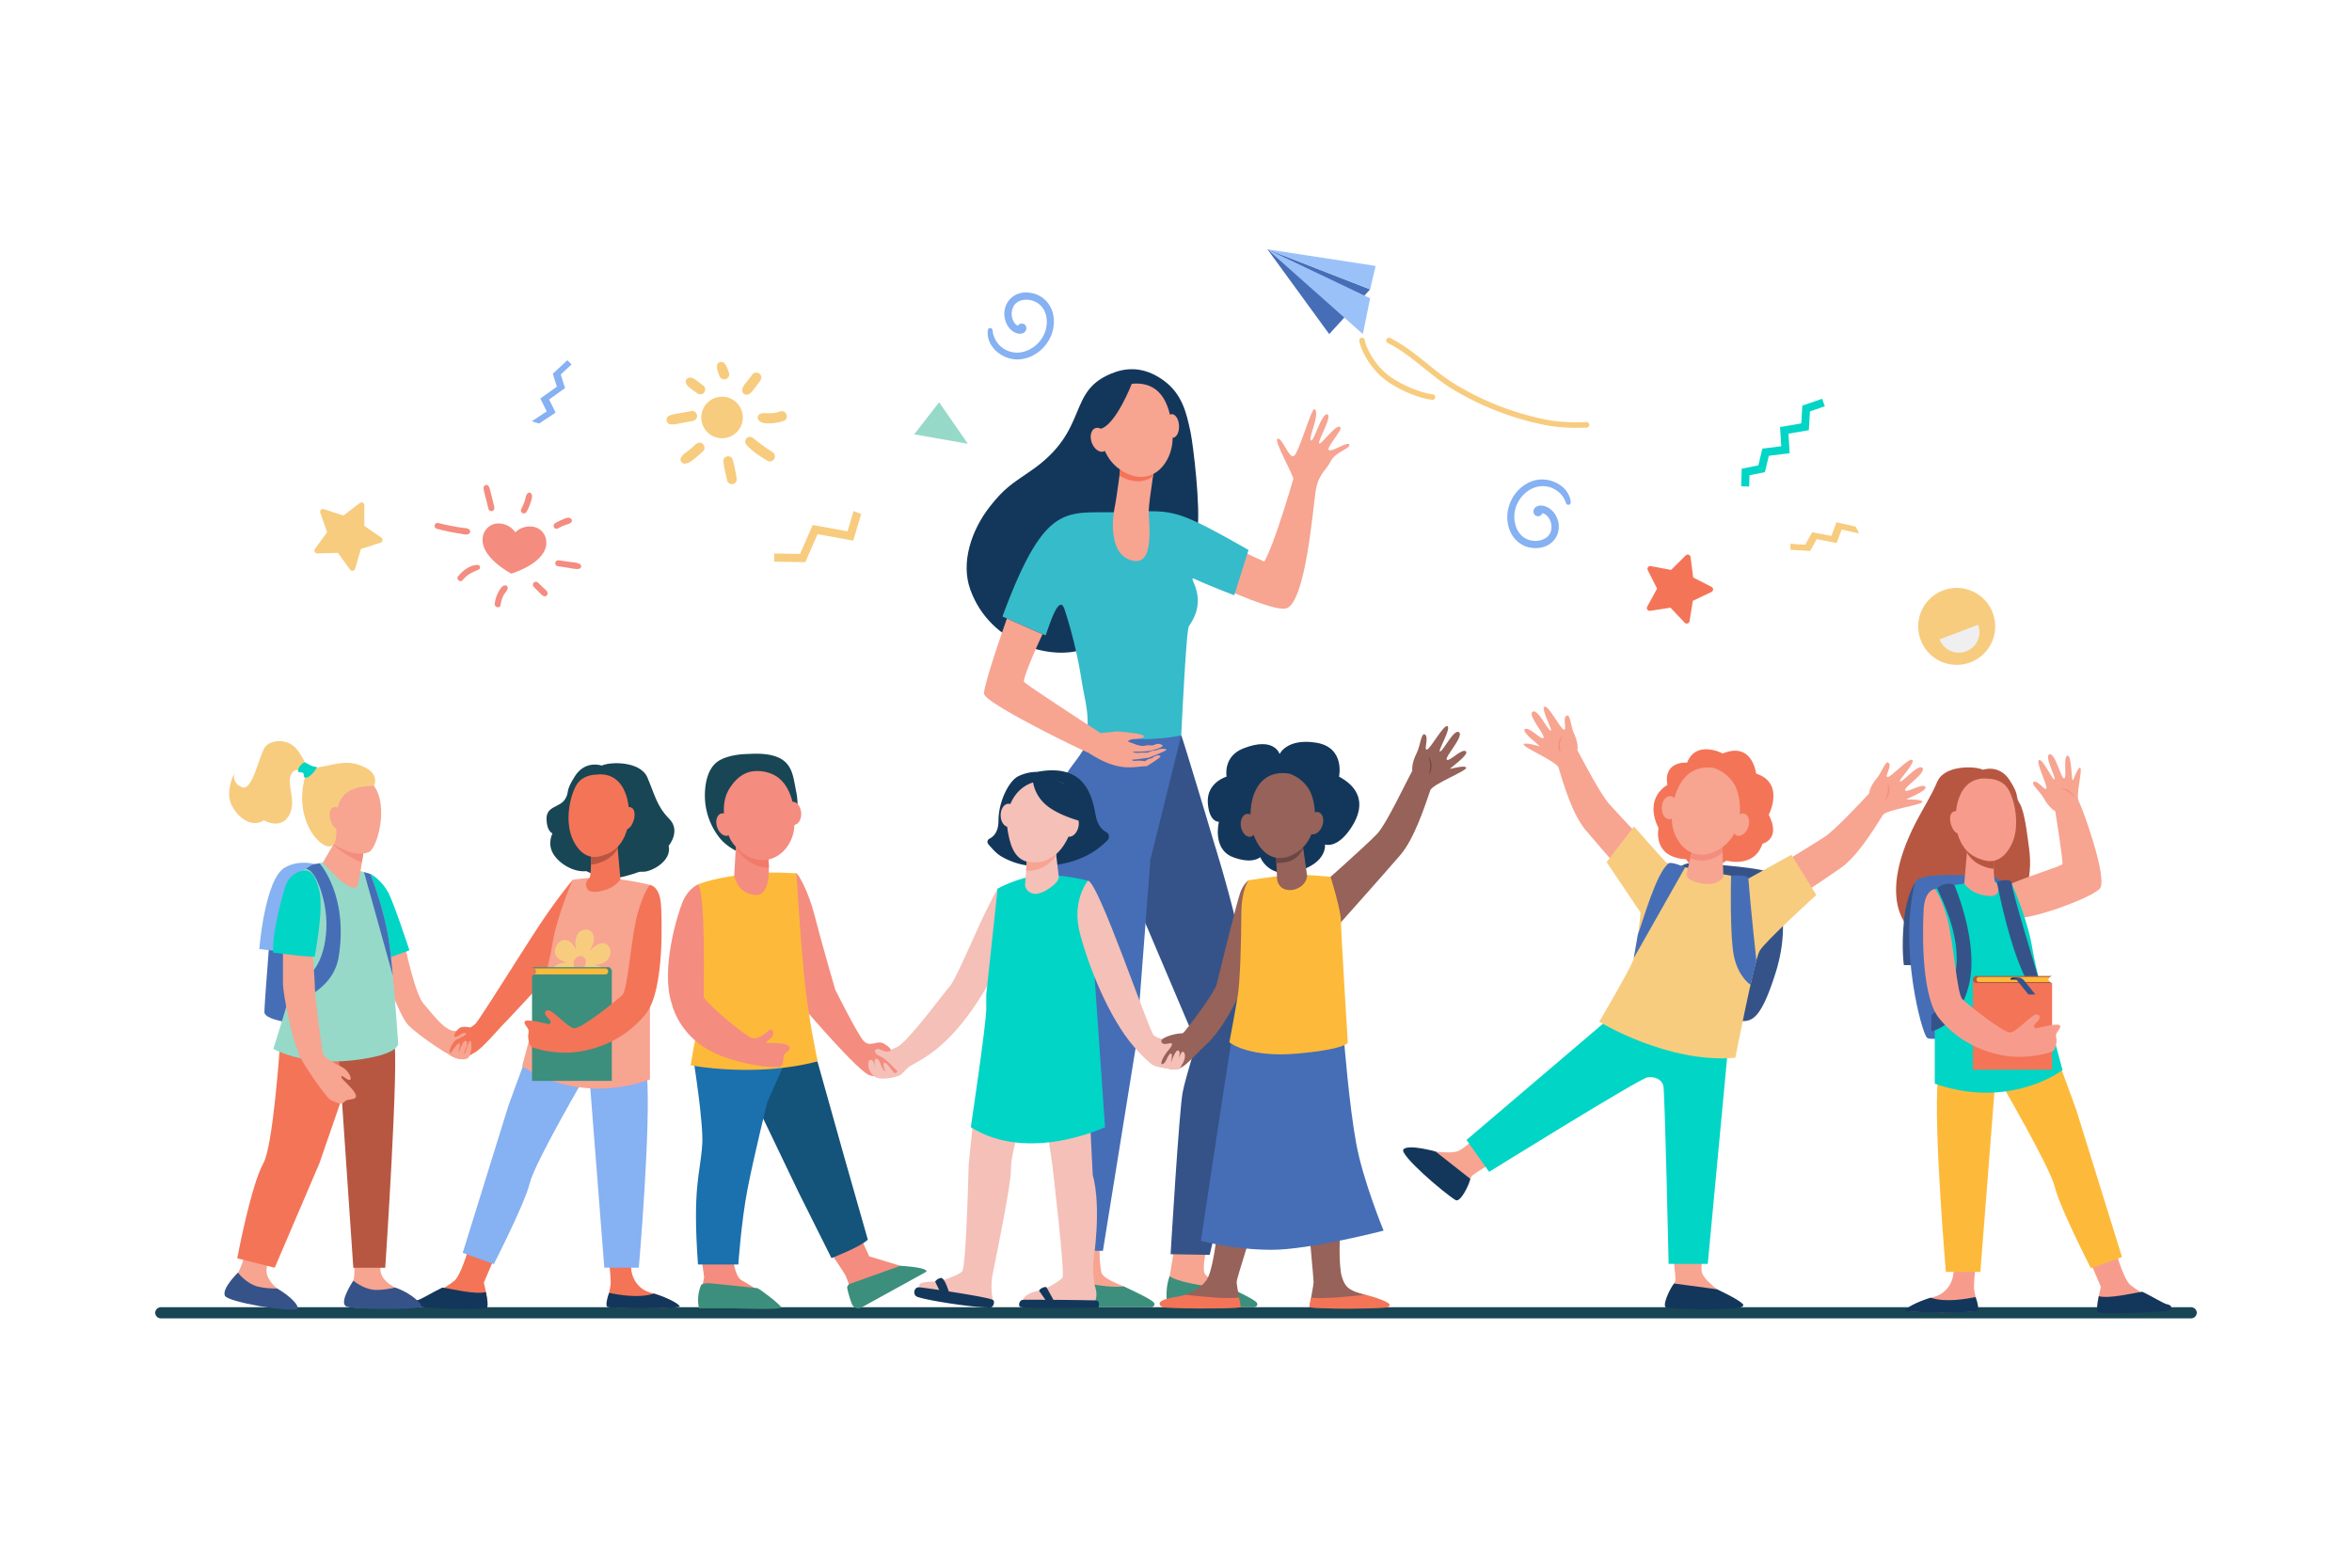 <svg xmlns="http://www.w3.org/2000/svg" id="Layer_1" data-name="Layer 1" viewBox="0 0 3000 2000"><rect width="3000" height="2000" style="fill:#fff"></rect><path d="M2529.3,982s20.74-7.51,34.15,13.5,6.15,19,12.67,29.52,9.66,40.37,11.91,56.51c23,164.66-252,178-144.61-31.87,10.07-19.69,18.59-31.52,27.65-52.53S2518.43,976.92,2529.3,982Z" style="fill:#b75742"></path><path d="M2470.47,1135.81l-27.73-9.69s-11,14.07-14.31,49.26,0,55.88,0,55.88h31.37Z" style="fill:#355389"></path><path d="M2526,1116.92c-9.4,1-79.39-5.68-83.29,9.2-21,80,7.87,190.44,15.23,197.81s127.64-16.63,127.64-16.63S2604.48,1108.83,2526,1116.92Z" style="fill:#466eb6"></path><path d="M2621.55,1034.91s-7.73-3.68-14.75-16.7c-4.51-8.35-17.91-19.05-12.34-20.78s14.13,12.39,15.73,8.34-14.36-34.61-9.3-36.18,18.29,28.17,19.72,24.55-13.51-29.6-6.37-31.82,14.87,32,18.7,30.79-1.75-27.28,4-29.06,4.94,32.26,7,31.28c1.12-.53,6.22-17,9.35-15.78,3.53,1.4-6,35.25-1.77,42.71s38.12,100.22,26.53,111.81c-12.62,12.62-93,41.58-109.77,36.6s-26.44-21.6-22.4-31.81,83.47-33.17,84.73-36.37S2621.55,1034.91,2621.55,1034.91Z" style="fill:#f7a491"></path><path d="M2628,1005.61a18.4,18.4,0,0,1,7.12,1.29,19.24,19.24,0,0,1,11.23,10.88C2642.72,1013.47,2638.7,1008.71,2628,1005.61Z" style="fill:#f48c7f"></path><path d="M1535.76,1622.38c-1.33-9.55,1.66-26,9.14-51.67-14.81,0-27.25-6.52-42.38-6.29-4.14,24.16-10.54,63.84-10.54,63.84l-.68,31.37,105.35.79s-.88.45-31.94-19.17C1562.42,1639.8,1537.05,1631.61,1535.76,1622.38Z" style="fill:#f7a491"></path><path d="M1490.79,1667.69h108.76c4-.36,5-3.64,3.6-5.66-2.87-4.17-24.08-14.17-38.34-20.8-25,2.63-69-7.67-72.92-13.46C1485,1647,1488.56,1667.2,1490.79,1667.69Z" style="fill:#3c8f7c"></path><path d="M1404.53,1622.38c-1.34-9.55-3.6-21.51-.28-53.35-14.81,0-28.89-2.74-44-2.51,0,24.86.52,61.74.52,61.74l-.69,31.37,105.35.79s-.87.45-31.93-19.17C1431.18,1639.8,1405.81,1631.61,1404.53,1622.38Z" style="fill:#f7a491"></path><path d="M1359.56,1667.69h108.75c4-.36,5-3.64,3.61-5.66-2.87-4.17-24.08-14.17-38.34-20.8-25,2.63-69-7.67-72.93-13.46C1353.79,1647,1357.32,1667.2,1359.56,1667.69Z" style="fill:#3c8f7c"></path><path d="M1481.09,712.65l39.62-41.81s42.42,23.33,91.87,45.62c13.59-23.66,35.77-101.49,37-105.2s-26-50.47-19.91-51.65,14,25,20.4,22.32,23-63.29,26.83-60c7.23,6.19-8.7,37.72-4.88,40s13.49-34.94,20.86-33.35-12.44,33.9-10.27,37,22.88-27.21,27.15-20.19c2.33,3.81-19.09,26.4-14.69,28.92s23.71-11.69,26-7.09-18,9.41-23.66,21.08-15.9,16.2-19.3,38.25-12.71,139.89-36.73,149.35C1620.39,784.2,1481.09,712.65,1481.09,712.65Z" style="fill:#f7a491"></path><path d="M1506.69,938.14l-32.14,17.93-65.32,99.87,116.82,275s-13.16,41.35-17.44,62c-4.49,21.61-15.49,207.13-15.49,207.13l49.84.83s47.34-197.49,55.35-261.59c9.74-77.84-49.54-263.23-49.54-263.23-11-37.82-34.88-115.63-34.88-115.63S1508.06,941.46,1506.69,938.14Z" style="fill:#355389"></path><path d="M1394.84,900.63s3.32,23.5-10,50.29c-8.1,16.34-22.1,29.15-32.12,49.16-19,37.87-29.26,91.67-22.15,126.25,0,0,39.21,149.73,37.66,204.45-.58,20.18-7.5,56.54-11.93,81.12-3.92,21.73-2.54,182.92-2.54,182.92l53,1,42.62-264.39,18-235,39.3-158.29Z" style="fill:#466eb6"></path><path d="M1518.56,551.34c-5.14-24.27-10.44-48.63-34.56-66.11-19.52-14.14-40.49-18.19-62.72-10.12C1358.28,498,1392.16,548,1314,601.23c-24.29,16.56-33.51,22.33-50.94,44.4-24.4,30.88-37.74,72.32-25.48,106.43,25.37,70.55,104,90.93,145.08,76,76.53-27.84,140.29-124.9,144.53-151.38C1531.71,648.3,1521.87,567,1518.56,551.34Z" style="fill:#13375b"></path><path d="M1524.4,738.91c17.73,8.2,49.85,20.51,49.85,20.51l18.27-57.79c-103.28-58.75-95.18-49.27-172.69-48.12-61.93.88-87.88-10.94-141.21,133,0,0,40.6,18.24,55.13,24.1,6.25-17.8,17.55-53.29,24.14-33.06a589.14,589.14,0,0,1,22.13,93.2c3.1,18.83,9.86,42.94,6.3,62.12,0,0,42.18,8.69,74.39,10.1h.28c15.56-.4,31.51-1.77,45.7-4.83,0,0,6.31-133.54,9.69-139.12,3.74-6.17,19.52-26.1,6.09-55.92C1520.1,737.84,1520.74,737.22,1524.4,738.91Z" style="fill:#36bbca"></path><path d="M1429.53,594.07s-4.93,39.82-7.84,53.65c-3,14.47-7.62,60,22.38,67.43s20.73-49.58,21.23-64.29,9-66,9-66Z" style="fill:#f7a491"></path><path d="M1427.9,606.78c.31.18.59.38.9.55,16.58,9.51,31,8,41.85.61,1.93-12.73,3.65-23.08,3.65-23.08l-44.77,9.21S1428.87,599.37,1427.9,606.78Z" style="fill:#f47458"></path><path d="M1438.55,490.36a51.33,51.33,0,0,0-27.72,22.4c-10.13,17.45-15.19,67.59,22.13,89s63.8-12.89,62.67-45S1485.56,482.31,1438.55,490.36Z" style="fill:#f7a491"></path><path d="M1503.87,543c.42,8.33-3.15,15.29-8,15.53s-9.05-6.32-9.47-14.65,3.15-15.29,8-15.54S1503.46,534.7,1503.87,543Z" style="fill:#f7a491"></path><path d="M1443.83,489s-20.11,52.44-39.8,58-18.11,31.38-18.11,31.38-2.52-59.62,15.46-74.24S1443.83,489,1443.83,489Z" style="fill:#13375b"></path><path d="M1412.47,557.33c3,8.19,1,16.52-4.44,18.59s-12.41-2.9-15.44-11.1-1-16.52,4.44-18.59S1409.44,549.13,1412.47,557.33Z" style="fill:#f7a491"></path><path d="M1446.87,970.7c.73.1,4-.33,6.71-.26a50,50,0,0,1,7,.63,20.16,20.16,0,0,1,4.26-2.56c1.16-.53,3-.73,4.35-1.33s2.46-1.76,3.72-2.32c3.29-1.43,6.31-1.77,7.31,0,.83,1.43-17.48,12.63-17.48,12.63-16.94.1-34.68,8.74-74-16.88-22.43-9.8-131.34-63.59-133.53-75.32-1.23-6.58,15.48-57.51,29.14-96.18,10.53,4.71,32.92,14.68,45.45,19.93-11.5,24.35-25,56.65-23.63,60.6.37,1,1.73,2.89,75.36,51.1,1.86,1.2,3.75,2.46,5.68,3.72q7.77,5.08,16.61,10.83l21-2.19s33.26,2.29,34.25,6.08c.43,1.73-2.32,2.59-5.71,3.09h-.1l-1.5.2h-.06c-3.66.43-7.51.5-8.44.83a21.62,21.62,0,0,0-5,2.46c20.73,8.47,19.14,5.45,26,5,1.72-.14,3.55.36,5.18.23,2.79-.23,5-1.9,7.17-2a9.42,9.42,0,0,1,6.28,1.89c.74.74-.63,1.8-3.28,3-16,6.94-29.28,4.28-33.53,5.31-2.86.7,2.36,1.76,10.5.9,2-.2,4.69.53,7.38-.1,1.79-.4,3.42-1.56,5.18-2s3.29-.36,4.65-.63c1.8-.33,4.29-1.69,5.72-1.86,5.31-.59,7.9.34,8.5.83,1.23,1.1-22.92,10.37-22.92,10.37s-16.65,2.39-20.37,2.39C1444.74,969,1442.51,970,1446.87,970.7Z" style="fill:#f7a491"></path><path d="M2794.65,1667.69H205.35a7.25,7.25,0,0,0-7.36,7.11h0a7.24,7.24,0,0,0,7.36,7.11h2589.3a7.24,7.24,0,0,0,7.36-7.11h0A7.25,7.25,0,0,0,2794.65,1667.69Z" style="fill:#184655"></path><path d="M348.36,1141.82s-11.13,137.34-11.13,149.27,47.39,15.3,47.39,15.3l14.49-140.94Z" style="fill:#466eb6"></path><path d="M419.05,1108.39S388.3,1091.92,363,1107s-32.25,103.73-32.25,103.73l81.2,9.73Z" style="fill:#86b1f2"></path><path d="M606.82,1560.52s-15.54,63.37-27.12,73.32-49.35,29-39.47,31,83,3.74,81-8.46-4.11-20-4.11-20l19.35-45.26Z" style="fill:#f47458"></path><path d="M535.32,1667.46c17.83,1.78,69.91,3.65,85.08,1.71,0,0,2.85-.56.84-12.76-.49-3-1-5.69-1.45-8.1-13.76,3.62-43.73-4.08-55.61-5.66-12.89,6.18-27.43,15.4-32.12,16.17C525.27,1659.94,525.27,1666.46,535.32,1667.46Z" style="fill:#13375b"></path><path d="M777.35,1613.64s1.63,16,1.63,23.1-6.58,27-3.53,30,90.16,2.67,90.16-.2S850.22,1655,829.3,1649s-28-29.15-22.6-42.46Z" style="fill:#f47458"></path><path d="M867,1666.78c0-2.68-14.28-10.88-32.78-16.54-19.72,6.66-47.09,1.17-57.36-.79-3.14,8.21-4.14,16-2.53,17.61C777.39,1670.11,867,1669.65,867,1666.78Z" style="fill:#13375b"></path><path d="M682.8,1345.75l-15.62,13.86s-17.59,47.62-18.61,50.76c-1.42,4.37-58.39,188-58.39,188l39.69,14.29s39.35-76.67,45.87-103.3,71.73-138,71.73-138Z" style="fill:#86b1f2"></path><path d="M751.81,1374l19,243.32h44s15.76-182.1,10.32-246Z" style="fill:#86b1f2"></path><path d="M516,1204.47s13.38,65.39,25.12,77.13c6.68,6.68,24.89,33.72,38.9,33.72,11.15,0,17.79.82,19.66.82,4.35,0-.54,26.62-4.61,30.7,0,0-1.36,4.07-9.51,4.07s-51.35-29.61-64.4-42.65S483.92,1224,483.92,1224Z" style="fill:#f7a491"></path><path d="M730.62,1122.41s-16.84,19.57-39.12,52.71-79.22,125.18-85.32,131.27a55.51,55.51,0,0,1-6.09,4.45s-8-1.72-12.3-.14-9.86,9.69-7.87,11.69,9.68-4.67,12-4.6,2.55.07,2.55,1.33-9.51,6.53-12.22,7.25-9.88,11.73-8.52,15.4,1.27,4.89,4.71,4.89,4,2.71,6.88,2.71,3.63-3.62,6.89-2.17,4.16,1.09,14.31-5.07,29.07-29.07,38.58-38.58,96.36-104.15,96.36-104.15Z" style="fill:#f47458"></path><path d="M767.48,976.7s-20.74-7.52-34.14,13.49-6.16,19-12.68,29.52-23.55,8.34-23.55,24.64,7.61,18.84,7.61,18.84-6.88,12.68.73,25.72,26.57,24.27,42.45,22.46c0,0,23.84,13.07,47.75,6.9s15.58-6.18,25.36-6.18,36.22-13.4,31.88-33c0,0,16.11-19.14.48-34.77s-18.6-31.52-27.65-52.53S778.35,971.62,767.48,976.7Z" style="fill:#184655"></path><path d="M472.51,1115c3.08,1.07,15.67,10,23,24.17s26.71,73.17,26.71,73.17L490.34,1224Z" style="fill:#00d5c6"></path><path d="M312,1601.87s-5.26,18.66-9.42,22.83S284.63,1645,288,1653s87.55,19.5,90.74,16.3-14.53-16.71-24.58-25-17.26-18.48-13.05-30.84,4.22-11.14,4.22-12.36S312,1601.87,312,1601.87Z" style="fill:#f7a491"></path><path d="M378.77,1669.34c3.81-2.85-8-15.62-25.15-25.46-7.17,0-16.74-.5-24.84-2.52-12.68-3.17-22.41-14.16-25.29-17.73-.26.37-20.67,20-16.69,29.41C290.2,1661.06,371.17,1675.05,378.77,1669.34Z" style="fill:#355389"></path><path d="M451.67,1610.93s1.55,19.16-1.61,24.14-14.2,24.68-8,30.84c5.55,5.55,82.64,2,85.06-1.83s-10.78-15.19-22.39-21.08-20.87-14.27-19.46-27.26,1.68-11.79,1.41-13S451.67,1610.93,451.67,1610.93Z" style="fill:#f7a491"></path><path d="M536.65,1667.15c4-2.55-13.74-18.62-32.61-24.49-7,1.55-16.45,3.17-24.8,3-13.07-.33-25-8.93-28.55-11.78-.18.41-17.74,25.85-9.87,32.34C447,1671.25,530.55,1671,536.65,1667.15Z" style="fill:#355389"></path><path d="M457.29,1339.59l-49.77,144.22-57.09,133.52-47.82-12s17.26-92.55,33.47-121.62c12.26-22,20.83-148.24,20.83-148.24Z" style="fill:#f47458"></path><path d="M433.39,1363.86l17.25,253.47h40.75s17.8-265.56,11.28-290.82S428.25,1307,428.25,1307Z" style="fill:#b75742"></path><path d="M472.51,1115s-52.52-15.74-60.61-14.72c-8.85,1.11-30.37,12.51-30.37,12.51s1.32,91.19-2.48,117-30.43,108.37-30.43,108.37,37.49,21.74,100.52,14.68,58.69-22.28,58.69-22.28-6-91.29-11.95-131.51S472.51,1115,472.51,1115Z" style="fill:#96d9c9"></path><path d="M829,1128.94a339.83,339.83,0,0,0-59.78-9.11c-16.46-.91-38.58,2.58-38.58,2.58s-20.1,45.11-26.08,82.06S666,1359.88,666,1359.88s66.29,51.08,163,17.39Z" style="fill:#f7a491"></path><path d="M753.63,1088.54s.87,28.86-1.84,31.56-6.5,7.21-2.51,14.09,21.28,2.49,29.34-1.45a38,38,0,0,0,12.73-10.82l-4-45.69Z" style="fill:#f47458"></path><path d="M765.13,1100.5c5.55-2,15.26-5.7,22.75-17.88l-.56-6.39-33.69,12.31s.21,7,.1,14.49A38.49,38.49,0,0,0,765.13,1100.5Z" style="fill:#b75742"></path><path d="M298.57,987.09s-2.77,12.83,10.61,17.34,21.69-42.57,29.3-51.88,30.69-11.84,42.69,6.74c6.59,10.21,8.66,14.66,9.18,16.59.42,1.59-.18,1.48-.18,1.48l-3.62,6.77s-11.61-7-16,5.82,8.54,33.93-2.53,51.41-31.38,5.12-31.38,5.12c-16.85,11.32-36.23-6-42.46-22.31S298.57,987.09,298.57,987.09Z" style="fill:#f7cc7f"></path><path d="M430.65,1052.26l-1.83,18.93-16.92,29.1s33.37,40.4,43.68,30.75c2.3-2.16,8.1-44.92,8.1-44.92Z" style="fill:#f7a491"></path><path d="M428.82,1071.19l-3.53,6.46a123,123,0,0,0,36.37,22.57c1.18-7.85,2-14.1,2-14.1l-33-33.86Z" style="fill:#f48c7f"></path><path d="M465,990.11s8.82,8,12.07,12.52c19.29,26.89,3.66,79.9-6.41,84.31-15.26,6.68-35.11-2.3-57.48-17.47s-29.44-39.74-9-61.11S465,990.11,465,990.11Z" style="fill:#f7a491"></path><path d="M390.79,985.37l6.1-5.83c23.89,0,42.95-14.41,69.77.08,17.7,9.56,10.43,23,10.43,23-65.56,0-41.91,51.66-49.94,72.22S369,1051,390.79,985.37Z" style="fill:#f7cc7f"></path><path d="M436.65,1043.55s-.93-17-11.33-13.59-2.29,28.91,6.34,28S436.65,1043.55,436.65,1043.55Z" style="fill:#f7a491"></path><path d="M793.25,1043.6s.82-17,11.24-13.67,2.48,28.9-6.16,28S793.25,1043.6,793.25,1043.6Z" style="fill:#f47458"></path><path d="M389.08,972.6s9.87,6.12,13.85,5.61-6.09,12.4-11.44,13.74-3.46-3.8-4.59-5.56-5.28-.39-6.24-1.7C378.47,981.73,384.41,973.16,389.08,972.6Z" style="fill:#00d5c6"></path><path d="M573.27,1345.75s9.14-14.13,12.13-14.81-.68,9.65-.68,11.55,5.43-14.53,8.42-14.53,3.4,2.17,2.18,6.38-4.08,9.65-2.72,9.65,5.23-18.28,7.47-16,1.38,17.18-2.85,21.41S580.53,1351,573.27,1345.75Z" style="fill:#f7a491"></path><path d="M735.72,1236.3c3.71,1.93,8.38-.55,10.28-4.13,2.61-4.94,1-10-2.75-11.77-3.87-1.81-8.32-.07-10.68,4.63C730.37,1229.39,731.86,1234.67,735.72,1236.3Zm-25.45-31.15c1.53-1.62,6-8,13.55-5.45,6.56,2.18,9.14,8.94,11,12-.53-3.08-1.77-8.38-.32-14.39,3.86-16,23.43-14.55,23.08.28-.14,5.82-2.23,9.38-5.18,15.62,1.2-1.32,4.8-5.68,9.76-8.23,14.44-7.44,22.2,10.7,12,20.32-5.28,5-12,5.11-16.11,5.59,3.56,1,5.69,1.3,9.18,3.51,18,11.44-7.07,42.33-20.64,12.59,0,0-.08,0-.13,0,.62,4.21,1.82,9.36.08,15.32-4.69,16.14-26.16,13.3-22.44-5,1.17-5.71,5-11.76,5.19-12.23-2.58,2.76-6.4,7.35-11.92,9.5-14.21,5.56-21-14.51-7.9-23,5.87-3.79,11.68-3.24,13.74-3.79-4.86-1.17-9.43-2.53-12.75-6.6-4.49-5.51-2.08-11-2.22-11.69Z" style="fill:#f7cc7f"></path><path d="M760.51,988.2s-16.3-.36-24.63,12.31-17.39,48.91-3.63,73.91,31.34,18.83,38.58,16.3,21.56-8.15,28.8-31.52S801.63,983.31,760.51,988.2Z" style="fill:#f47458"></path><path d="M390,1108.58s11.81-1.78,21.95,36.57c11.49,43.46-.88,88.47-19.88,99.87s-26.83,9.2-26.83,9.2l3,26.81s56.14-12.57,63.79-60.56c12.53-78.65-24.44-119.16-24.44-119.16s-6.95,1.11-9.11,2C396.1,1104.24,390,1108.58,390,1108.58Z" style="fill:#466eb6"></path><path d="M360.93,1199.4v56.15c0,9.78,11.23,76,25,98.68s32.42,48,36.29,49.42,12.25,6.76,16.6,2.42,7.79-2.36,13.22-4.71-.72-10.14-8.33-17.75-9.24-9.42-8-10.69,7.43,5.8,10.69,4.71-2-12.5-10.51-16.48-22.1-11.78-23.36-15.94-1.27-3.08-1.27-4.17-9.6-66.84-9.6-79.7-3.81-54.7-3.81-54.7Z" style="fill:#f7a491"></path><path d="M386.61,1110.57c-4.94.62-18.34,5.51-23.05,21.45s-17.12,61.22-14.94,83.32c0,0,52.89,6.88,52.89,4.71s11.57-58.87,5.79-83.69C402.27,1114.72,395.2,1109.5,386.61,1110.57Z" style="fill:#00d5c6"></path><path d="M464.29,1112.6l36.76,132.14h0c-1.62-17.26-3.4-33.74-5.17-45.71-6-40.21-23.37-84-23.37-84S469.27,1114,464.29,1112.6Z" style="fill:#466eb6"></path><polygon points="678.62 1378.96 780.36 1378.96 780.36 1239.28 678.62 1244.72 678.62 1378.96" style="fill:#3c8f7c"></polygon><path d="M678.62,1233.83h97.22c2.5,0,4.52,2.44,4.52,5.45h0c0,3-2,5.44-4.52,5.44H678.62l.08,0C685.42,1241.65,685.39,1236.85,678.62,1233.83Z" style="fill:#3c8f7c"></path><path d="M681.4,1235.44h91.1c1.75,0,3.18,1.72,3.18,3.84h0c0,2.11-1.43,3.83-3.18,3.83H681.4C684.49,1240.74,684.48,1237.81,681.4,1235.44Z" style="fill:#fdba3a"></path><path d="M829,1128.94s-7.62,7.63-15.77,36.58-12.31,96.73-19.37,103.79-53.26,43.84-61.59,42.57-27-23-32.78-23-5.07,5.25-2.18,8.15,6.43,6.25,4.71,8l-1.72,1.72s-25.81-6.8-30.16-4.26,4.17,8.51,4.17,12.86-1.06,4.27-.54,9.06,1.72,8.6,4,10.87,30.79,10.5,58.69,6.7,62-17.21,87.12-48.37,20.14-129.07,19.57-138.83C841.66,1130,829,1128.94,829,1128.94Z" style="fill:#f47458"></path><polygon points="2221.61 597.94 2242.78 593.73 2247.93 572.35 2272.01 569.31 2270.47 544.82 2297.54 540.18 2298.9 517.47 2324.2 508.75 2327.53 518.32 2308.61 524.84 2307.18 548.81 2281.16 553.27 2282.73 578.17 2256.16 581.52 2251.13 602.4 2231.5 606.31 2231.07 620.72 2220.93 620.38 2221.61 597.94" style="fill:#00d5c6"></polygon><path d="M2101,774l12.62-23.1-11.88-23.49a3.62,3.62,0,0,1,3.9-5.19l25.87,4.87,18.67-18.56a3.61,3.61,0,0,1,6.13,2.11l3.37,26.1,23.42,12a3.62,3.62,0,0,1-.11,6.49l-23.79,11.27-4.19,26a3.62,3.62,0,0,1-6.21,1.91l-18.06-19.14-26,4A3.61,3.61,0,0,1,2101,774Z" style="fill:#f47458"></path><path d="M401.72,700.25,417.23,679l-8.73-24.84a3.62,3.62,0,0,1,4.54-4.63l25,8.18,20.92-16a3.62,3.62,0,0,1,5.82,2.88l-.05,26.32,21.65,15a3.61,3.61,0,0,1-.94,6.41l-25.05,8.09-7.53,25.22a3.62,3.62,0,0,1-6.4,1.08L431,705.37l-26.31.63A3.62,3.62,0,0,1,401.72,700.25Z" style="fill:#f7cc7f"></path><path d="M894.56,534.46a26.5,26.5,0,1,1,28.27,24.6A26.5,26.5,0,0,1,894.56,534.46Z" style="fill:#f7cc7f"></path><path d="M939.5,609.29c-1.59-7.69-2.54-15.92-5.16-23.33-2.26-6.37-12.2-4.42-11.7,2.42.62,8.38,3.23,16.87,5,25.08.71,3.32,5.11,4.87,8,3.85,3.56-1.25,4.53-4.68,3.85-8Z" style="fill:#f7cc7f"></path><path d="M984.91,576.46c-8.79-5.18-16.44-11.6-24.54-17.72-6.33-4.78-13.16,3.45-8,9.14,7.47,8.16,17.29,14.54,26.77,20.13,3,1.77,7.17,0,8.63-2.92,1.65-3.31.09-6.86-2.91-8.63Z" style="fill:#f7cc7f"></path><path d="M968.27,529a4.56,4.56,0,0,0-1.15,6.12c3,5.38,10.51,5.12,15.86,4.94A57.45,57.45,0,0,0,999.44,537c7.81-2.67,3.57-14.79-4.26-12.11C979.85,530.07,974.05,524.39,968.27,529Z" style="fill:#f7cc7f"></path><path d="M959.84,477.5c-7.72,11.28-14,15.09-13,21.3.58,3.63,3.45,5.37,7,4.57,4.15-.94,6.4-5.33,8.89-8.41s4.71-5.92,6.84-9.07c1.93-2.86,2.2-6.56-.63-9-2.37-2.06-7.06-2.24-9,.63Z" style="fill:#f7cc7f"></path><path d="M929.79,475.55c-2.47-6.84-3-9.33-6.2-12.51-2.79-2.76-8.65-1-9,3.07-.45,4.75.54,6.51,3.13,13.7a6.42,6.42,0,0,0,12.11-4.26Z" style="fill:#f7cc7f"></path><path d="M897.34,492.09c-11.12-8.44-13.38-10.82-17.75-10.36-2.56.27-5.43,2.73-4.88,5.6,1,5.34,4.15,6.79,14.37,14.25,2.74,2,6.51,2.1,8.87-.62,2.12-2.43,2.1-6.8-.61-8.87Z" style="fill:#f7cc7f"></path><path d="M852.68,530.81c-4.38,2.32-2.62,9.9,2.12,10.52,4.55.59,6.31-.14,28.38-4.17,3.41-.62,6.21-3.11,6-6.84-.22-3.17-3.41-6.58-6.84-6C859.37,528.5,857.07,528.48,852.68,530.81Z" style="fill:#f7cc7f"></path><path d="M887.26,566.92c-12.1,11.7-13.87,9.64-18.65,16.79-2.18,3.28,1.42,8.5,5.22,7.8,4.89-.9,6.2-1.72,12.56-6.76,3.7-2.93,7.23-6.07,10.63-9.34,2.52-2.43,1.84-7-.64-9.13-2.82-2.46-6.6-1.8-9.12.64Z" style="fill:#f7cc7f"></path><polygon points="687.63 540.35 708.67 526.4 700.43 509.63 720.71 495.15 715.22 477.72 729.05 464.9 723.62 459.64 705.12 476.79 710.33 493.31 689.23 508.37 697.34 524.87 678.27 537.5 687.63 540.35" style="fill:#86b1f2"></polygon><polygon points="2367.01 671.91 2342.42 666.23 2335.92 683.75 2311.46 678.99 2302.58 694.97 2283.76 693.75 2283.68 701.31 2308.85 702.94 2317.26 687.79 2342.7 692.75 2349.1 675.52 2371.39 680.67 2367.01 671.91" style="fill:#f7cc7f"></polygon><path d="M657.29,679.16a26.18,26.18,0,0,1,21.2-7.34c12,1.16,19.37,11.51,18.3,22.63-1.25,12.87-14,27-44.59,37.42-28-16.06-37.84-32.39-36.59-45.26,1.07-11.12,10.27-19.87,22.29-18.71A26.15,26.15,0,0,1,657.29,679.16Z" style="fill:#f48c7f"></path><path d="M557.47,674.65a271.43,271.43,0,0,0,30.19,6.25c3.07.45,8.27,2.15,10.78-.17a3.26,3.26,0,0,0,.7-4.42c-1.88-2.89-6.66-2.57-9.75-3-9.43-1.4-20-3.43-30.64-6.11a3.83,3.83,0,0,0-4.38,3.1,3.88,3.88,0,0,0,3.1,4.38Z" style="fill:#f48c7f"></path><path d="M711.3,722.29c4.5.75,9,1.41,13.53,2.09,4.31.64,9.3,2.16,13.61,1.3,3.18-.63,4.06-4.6,1-6.21-3.88-2.09-9-2.09-13.36-2.73-4.51-.66-9-1.33-13.55-1.93-4.83-.63-6.11,6.68-1.28,7.48Z" style="fill:#f48c7f"></path><path d="M590.2,740c7.09-8.64,14.43-10.53,20.24-13.37a3.08,3.08,0,0,0-1.35-5.91c-9.68.06-19,7.32-24.76,14.52-3,3.78,2.77,8.53,5.87,4.76Z" style="fill:#f48c7f"></path><path d="M638.58,771.65a33.6,33.6,0,0,1,4.3-13.21c1.46-2.5,8-9.1,2.87-11.3-4.79-2.07-8.72,5.73-10.44,9a39.67,39.67,0,0,0-4.24,14.22c-.5,4.86,7,6.17,7.51,1.28Z" style="fill:#f48c7f"></path><path d="M681.14,749.08l6.69,6.6c2.22,2.2,4.22,5.21,7.62,5,1.91-.09,2.92-1.84,3-3.55.07-3.11-3.65-5.52-5.69-7.51L686,743.09c-1.49-1.45-4.2-1-5.43.56a4,4,0,0,0,.57,5.43Z" style="fill:#f48c7f"></path><path d="M630.49,646.8c-6.07-24.5-5.87-24.58-7.51-26.77a3.36,3.36,0,0,0-6,1.39c-.44,2.84-.32,2.38,6.16,28.13.51,2.05,3.21,3,5,2.28,2.16-.82,2.79-3,2.28-5Z" style="fill:#f48c7f"></path><path d="M671.66,652.81a57.45,57.45,0,0,0,5-11.34c1.19-3.68,3.49-9.16.39-12.32a2.87,2.87,0,0,0-2.92-.48c-3.54,1.69-3.65,6.93-4.76,10.32a67.88,67.88,0,0,1-4.62,10.7,3.82,3.82,0,0,0,1.88,5,3.86,3.86,0,0,0,5-1.88Z" style="fill:#f48c7f"></path><path d="M729.15,665.43c.94-1.65-.22-3.52-1.63-4.35-2.92-1.71-7.46.69-10.31,1.83a66.41,66.41,0,0,0-9.52,4.82c-1.76,1.07-2,3.76-.84,5.33,1.33,1.83,3.51,1.84,5.32.84C724,667.34,726.83,669.51,729.15,665.43Z" style="fill:#f48c7f"></path><polygon points="1042.85 681.46 1027.18 717.22 987.42 716.49 987.61 706.09 1020.43 706.68 1036.62 669.74 1081.02 677.83 1088.75 651.95 1098.48 655.76 1088.32 689.75 1042.85 681.46" style="fill:#f7cc7f"></polygon><path d="M1260,421.19c-2.74,21.57,19.73,38.69,39.71,37.34,22.09-1.49,40.82-19.61,44-41.31,3.5-23.49-10.62-42.28-32.46-44-21.26-1.67-34.86,17.25-28.72,36.35,4.41,13.69,16.9,18.79,23.2,15,4.9-2.94,4.61-10.37-1.33-11.68a6.14,6.14,0,0,0-6.1,2.63c-5.2-2.06-10.15-11.53-6.79-21.75,4.29-13.06,20.79-13.8,31.05-7.71,13,7.75,15.1,24.44,10.31,37.74-5,14-18.74,25-33.67,26a31.29,31.29,0,0,1-33.15-28.61A3.05,3.05,0,0,0,1260,421.19Z" style="fill:#86b1f2"></path><path d="M2003.5,640.75c-2.11-21.64-27.81-33.36-47-27.62-21.2,6.34-35.46,28.16-33.81,50,1.8,23.69,19.72,38.88,41.4,35.72,21.1-3.07,30.18-24.53,20-41.79-7.33-12.38-20.64-14.59-25.94-9.51-4.14,4-2.2,11.13,3.88,11.09a6.13,6.13,0,0,0,5.37-3.91c5.52.86,12.44,9,11.43,19.71-1.29,13.68-17.22,18.06-28.57,14.4-14.44-4.67-20.13-20.5-18.41-34.52,1.81-14.74,12.74-28.5,27.07-32.84a31.28,31.28,0,0,1,38.66,20.56A3.06,3.06,0,0,0,2003.5,640.75Z" style="fill:#86b1f2"></path><path d="M2134.67,1606.79s2.35,20.28,2.35,23.73V1634l-1.68,3.5-.67,1.39,12.13,17s48.73.73,49.81.73-6.52-11.77-6.52-11.77-16.12-12.14-19-20.65,2.47-26.27,2.47-26.27Z" style="fill:#f7a491"></path><path d="M1899.8,1485.4s-17.35,10.77-20,12.91l-2.69,2.14-1.7,3.49-.67,1.39-20.88,1.08s-30.86-37.71-31.53-38.56,8.87,1.28,8.87,1.28,19.48,2.63,27.95-.39,25.61-19.9,25.61-19.9Z" style="fill:#f7a491"></path><path d="M2057.5,1295.06l-186.92,159.21,28.8,40.76s192.09-119.28,202.14-120.63,18.2,3.26,20.11,10.59,6.74,227.45,6.74,227.45h49.9l26-277.12Z" style="fill:#00d5c6"></path><path d="M2326.81,1068c13.83-9.07,46.32-43.93,57.33-55.8.11-1.39,1.16-9.46,10-19.7,6.25-7.24,11-23.76,15.09-19.07s-6.08,17.79-1.42,17.88,27.77-25.89,31.49-21.65-19.76,27.34-15.59,27.41,23.22-23.31,28.47-17.31-25,25.44-22.16,28.66,21.55-9.54,25.78-4.71-26.42,16.2-24,16.25,20.13-.44,20.26,3c.15,3.85-44.73,9.84-50.23,16.5h0c-11.73,18.67-32.6,52.78-53.74,67.74-25.87,18.31-85.65,57.16-85.65,57.16l-29.69-38.37S2310.41,1078.73,2326.81,1068Z" style="fill:#f7a491"></path><path d="M2407.82,999.55a18.36,18.36,0,0,1,1.81,7.21,18,18,0,0,1-5.84,14.52C2406.46,1016.32,2409.39,1010.81,2407.82,999.55Z" style="fill:#f48c7f"></path><path d="M2052.78,1026c-11-12.37-33.22-54.51-40.74-68.85.25-1.37,1.34-9.43-4.52-21.64-4.14-8.62-4.39-25.79-9.57-22.35s1.21,18.77-3.31,17.64-20-32.26-24.73-29.14,11.92,31.56,7.88,30.54-16.32-28.57-23-24.16,17.45,31.09,13.89,33.46-18.31-14.84-23.65-11.28,21.26,22.54,18.88,21.94-19.32-5.68-20.33-2.43c-1.15,3.68,40.6,21.2,44.17,29.07h0c6.43,21.09,17.66,59.47,34.15,79.44,20.18,24.44,67.72,77.56,67.72,77.56l38.7-29.27S2065.79,1040.68,2052.78,1026Z" style="fill:#f7a491"></path><path d="M1992.48,938.77a18.6,18.6,0,0,0-3.63,6.49,18,18,0,0,0,1.84,15.54C1989.42,955.32,1988,949.23,1992.48,938.77Z" style="fill:#f48c7f"></path><path d="M2135.39,1113.38h0a28.3,28.3,0,0,1,25.42-12.48c29.68,2,89.87,6.77,95.58,12.48,7.61,7.61,30.43,57.24,8.69,126.8s-33.69,62.31-51.44,62.31S2112.21,1263,2112.21,1263Z" style="fill:#355389"></path><path d="M2084.13,1054.33l-34.9,45.53,43.32,64.45s-4.07,47.88-10.32,62.83-42.39,76.34-42.39,76.34,87.76,53.8,173.62,45.92c0,0,24.18-124.44,31-136.39s72.28-71.19,72.28-71.19l-31.79-51.35L2230,1120.9s-100.31-16.21-105.14-21S2084.13,1054.33,2084.13,1054.33Z" style="fill:#f7cc7f"></path><path d="M2197.34,961.23s-33.87-17.93-45.46,11.78c0,0-30.43-3.08-25.18,28.44,0,0-30.62,15.39-11.23,55.06,0,0-8.51,37.31,35.14,39.67,0,0,6.52,13.22,26.44,10.14s25-8.33,25-8.33,35.32,10.32,46-21.56c0,0,24.27-5.79,8-37,0,0,21.19-40.39-16.12-52.53C2239.91,987,2235.56,945.66,2197.34,961.23Z" style="fill:#f47458"></path><path d="M2211,1048.74c-2.75,7.68-.77,15.41,4.42,17.27s11.63-2.86,14.38-10.54.77-15.41-4.42-17.27S2213.77,1041.06,2211,1048.74Z" style="fill:#f7a491"></path><path d="M2119.66,1029.88c-.39,8.15,3.77,15,9.27,15.23s10.29-6.13,10.68-14.28-3.77-15-9.28-15.23S2120,1021.73,2119.66,1029.88Z" style="fill:#f7a491"></path><path d="M2158.4,1083.86c0,.53-4.4,19.45-6.74,29.44a8,8,0,0,0,4.5,9.14c9.32,4.25,27.63,10.18,40.29-1.28a5.34,5.34,0,0,0,1.72-4.12l-1.56-45.13Z" style="fill:#f7a491"></path><path d="M2156,1094.45c9.85,5,22.25,5.07,36.15-3.08a56.48,56.48,0,0,0,5-3.29l-.56-16.17-38.21,11.95C2158.4,1084.12,2157.37,1088.68,2156,1094.45Z" style="fill:#f48c7f"></path><path d="M2185.5,979.64a48.5,48.5,0,0,1,26.48,20.64c9.8,16.23,15.21,63.14-19.79,83.66s-60.46-11.26-59.8-41.32S2146.41,974.13,2185.5,979.64Z" style="fill:#f7a491"></path><path d="M2128.39,1101.43c-16.11,12.18-33,74.63-39.37,90.93l-5.14,29.94,65.57-115.82S2131.86,1098.8,2128.39,1101.43Z" style="fill:#466eb6"></path><path d="M2208,1117.23s-2,76.94,3.83,103.38,21,35.69,21,35.69l7.46-30.77s-7.46-68-10.22-104.63C2229.62,1115.33,2208,1117.23,2208,1117.23Z" style="fill:#466eb6"></path><path d="M2125.79,1668.34c-7.44-.95,5.41-26.75,9.55-30.88l54.75,7.37s26.36,12.22,32.61,18.47c1.48,1.48,1.68,4.08-4.76,5C2197.28,1671.41,2142.3,1670.43,2125.79,1668.34Z" style="fill:#13375b"></path><path d="M1856.58,1531c6.42,3.86,18.12-21.27,18.78-27.08l-44.21-34.81s-34.11-9.78-41-2.9C1783.9,1472.48,1842,1522.25,1856.58,1531Z" style="fill:#13375b"></path><polygon points="1197.86 513.17 1166.08 554.12 1234.54 566.15 1197.86 513.17" style="fill:#96d9c9"></polygon><polygon points="1616.64 318.08 1695.43 426.22 1747.6 369.16 1616.64 318.08" style="fill:#466eb6"></polygon><polygon points="1754.66 339.28 1747.6 369.16 1616.64 318.08 1754.66 339.28" style="fill:#9bc1f9"></polygon><polygon points="1747.6 380.57 1616.64 318.08 1738.36 426.22 1747.6 380.57" style="fill:#9bc1f9"></polygon><path d="M1827.14,510.16c-1-.09-24-2.46-53.15-20.62s-40.25-50.06-40.25-55.17a3.53,3.53,0,0,1,7.06-.07c.32,3.41,9.68,32.28,36.92,49.24,27.65,17.22,49.87,19.57,50.09,19.59a3.53,3.53,0,0,1-.67,7Zm-86.34-75.83v0Z" style="fill:#f7cc7f"></path><path d="M1970.27,542.15a368.12,368.12,0,0,1-116.07-44.8c-29.81-17.75-53.85-44.8-84.26-59.81a3.54,3.54,0,0,1,3.13-6.34c31.48,15.55,55.33,42.57,84.75,60.07a360.74,360.74,0,0,0,113.85,44c14.71,2.95,32.15,4,51.82,3.21a3.53,3.53,0,0,1,.3,7.06C2006.31,546.22,1987.5,545.6,1970.27,542.15Z" style="fill:#f7cc7f"></path><path d="M1015.78,1114.17c1.76-.12,15.07,21.37,23.41,54.34s26.08,93.82,26.08,93.82,28.8,58.15,36.59,65.94,15.34-.27,23.18,2.17c2.42.75,9.9,7.25,9.9,7.25s13.47,29.16,11.47,31.15-22.82,7.61-37.31,2.9-81.87-83.68-81.87-83.68S972.31,1117.09,1015.78,1114.17Z" style="fill:#f48c7f"></path><path d="M1279,1140.4l-6.52-6.76s-12,21.47-25.72,51.89-30.25,67.93-35.86,73.54-52.89,70.64-67.2,77-9.88,3.56-21.38,2.18c-8.62-1-7.68,5.21-2.07,8.11a36.11,36.11,0,0,1,6.68,3.74c6.84,4.85,12.69,11.74,17,15.76,1.66,1.55-1.81,4.39-3.76,2.45s-8.81-12.54-11.67-12.54-1,7.2.27,9.51-1.49,1.63-3.93-4.07-4.22-11.41-7.75-10.6c-2.85.66-1.1,8.55-.32,11.59-.82-2.89-3.08-10.09-5.25-10.09-2.72,0-3.94.27-3.94,5.63s1.9,11.12,8.15,15.85,23.75,1.58,30.94-1.29c4.91-2,9.8-9.93,14.72-12.59,22-11.85,44.56-26,72.53-63.3,34.23-45.65,47.59-86.4,47.59-86.4Z" style="fill:#f4c0b8"></path><path d="M1266.32,1658.29a87.78,87.78,0,0,1,0-33.69c3.63-18.48,23.19-112.67,23.19-132.23s9.42-48.18,9.42-48.18l-57.6-14.49-5.8,56.15s-3.08,131-8.33,136.21-27.46,13-34.42,13c-7.78,0-20.1.53-20.1,4.45a17.73,17.73,0,0,0,1.09,6.45Z" style="fill:#f4c0b8"></path><path d="M1334.91,1435.93l7.13,48.47s17,142.06,13,146-21.67,15.35-29.83,16.26-19.62,6.41-19.62,10.75c0,8.79,91.65,1.66,91.65,1.66s2.9-6.55,0-16.15-2.9-23.18-2.9-25.36.19-.36.19-3.8v-4.53s11-67.74-.73-110.49l-4.17-83Z" style="fill:#f4c0b8"></path><path d="M953.78,961.93s-21.19-.25-35.86,8-18.55,27.93-18.83,43.31a87.34,87.34,0,0,0,18.56,55.45c12.4,15.6,34.23,22.62,34.23,22.62l61.43-39.16s7.31-18.24,2.15-42.69S1011.65,958.12,953.78,961.93Z" style="fill:#184655"></path><path d="M1057.3,1595.21s20.28,29.16,21.73,33.14,11.41,30.44,11.41,30.44l77.89-37.86-59.59-18.11-12-26.09Z" style="fill:#f48c7f"></path><path d="M955.14,1388.77l63.58,132.58,41.84,83.69s37.13-14.31,46.37-23.55l-30.07-105.42L1042.63,1354l-72-6.55Z" style="fill:#14537a"></path><path d="M895.19,1608.66s2.89,19.56,2.89,20.83-4.34,20.1-5.07,25.18a31.42,31.42,0,0,0,0,9l73.81-17.66s-11-7.15-20.74-12.59-11.23-31.33-11.23-31.33Z" style="fill:#f48c7f"></path><path d="M884.86,1354s12.64,79.53,10.87,106.14c-2.55,38.21-12.68,52.89-5.44,153.09h51.45s3.62-53.83,11.59-95.49,25.36-111.58,25.36-111.58l28.62-64.5Z" style="fill:#1b70ae"></path><path d="M914.62,1055c2.49,7.77,8.76,12.71,14,11s7.5-9.33,5-17.11-8.76-12.71-14-11S912.14,1047.22,914.62,1055Z" style="fill:#f48c7f"></path><path d="M1002,1038.4c.69,8.13,5.7,14.34,11.2,13.87s9.39-7.43,8.7-15.56-5.71-14.34-11.2-13.88S1001.29,1030.27,1002,1038.4Z" style="fill:#f48c7f"></path><path d="M1757,1063.27c11.62-12.58,36.1-64.95,44.38-79.83-.18-1.49-.84-10.16,5.67-22.86,4.6-9,5.77-27.31,10.76-23.34s-2.22,20,2.35,19,21.74-33.31,26.26-29.7-13.6,33-9.51,32.17,17.83-29.59,24.22-24.49-19.1,32.21-15.66,35,19.07-14.8,24.22-10.7-22.45,22.87-20,22.37,19.6-5,20.44-1.43c1,4-41.69,20.31-45.67,28.51h0c-7.56,22.16-20.84,62.52-38.38,82.91-21.46,25-83.2,94.13-83.2,94.13l-25.65-48.65S1743.22,1078.19,1757,1063.27Z" style="fill:#966259"></path><path d="M1821.91,964.91a20.53,20.53,0,0,1,3.27,7.14c0,.44,2.74,8.59-2.67,16.5C1824.08,982.76,1825.8,976.34,1821.91,964.91Z" style="fill:#6b4744"></path><path d="M889.71,1128.6s6,154.2,0,183-8.72,47.49-8.72,47.49,82.62,16.09,162-5.1c0,0-12-53.8-17.39-109.77s-9.78-130-9.78-130-30.08-2.24-53.25-.12C909.86,1118.88,889.71,1128.6,889.71,1128.6Z" style="fill:#fdba3a"></path><path d="M938.84,1075l-2.33,42.2s4,23.28,27,24.64,16.3-48.36,16.3-48.36L978.51,1075Z" style="fill:#f48c7f"></path><path d="M979.12,1106.74c.56,0,1.11,0,1.66,0a123.79,123.79,0,0,0-.92-13.27L978.51,1075H938.84l-.35,6.34C943.47,1089.76,958.11,1106.74,979.12,1106.74Z" style="fill:#f27a6a"></path><path d="M894.41,1639.14s2.72-2.72,12.23-1.91,57.19,6.12,59.23,6.12,29.32,20.71,30.54,24.47-58.93,1.3-58.93,1.3h-45.8S887.35,1655.44,894.41,1639.14Z" style="fill:#3c8f7c"></path><path d="M1083.38,1638.14s-2.79,1.87-2.79,4.41c0,1.68,2.84,13.13,6.13,21.28a8.54,8.54,0,0,0,12,4.28l82.61-45.55s6-5.22-32.94-7.68Z" style="fill:#3c8f7c"></path><path d="M889.71,1128.6s-11.73,5.13-18.62,21.07-29,88-14.12,131.14c0,0,6.69,32.77,41.1,55.24s94.43,27.86,97.82,24.46,3.54-9.29,3.54-13.07,7.88-5.68,7.88-10.84-13.32-6.07-28.62-6.07c0,0-2.72-.27.63-2.81s7.61-5.7,6.88-10.5-3.85-4.58-6.79-1.63-12.68,10.87-20.47,8.6-53.79-40-61.4-52C897.54,1272.21,900.58,1131.16,889.71,1128.6Z" style="fill:#f48c7f"></path><path d="M1272.48,1133.64s24.8-13.76,51.12-16.84,64.08,6.79,64.08,6.79L1409.46,1438s-97.81,46.46-171.17,0c0,0,19.7-132,19.7-150.57v-18.55Z" style="fill:#00d5c6"></path><path d="M1172.72,1642.26a5.63,5.63,0,0,0-6,3.71,6.71,6.71,0,0,0,1.56,7.53c3.9,3.89,71.87,15,95.59,14.5,2.52,0,6.12-7.54,2.4-9.71C1260.52,1654.89,1190.65,1644.28,1172.72,1642.26Z" style="fill:#13375b"></path><path d="M1192.78,1635.07l5.62,11.45,12.5,3.44s-5.8-20.47-10.87-19.57A10.89,10.89,0,0,0,1192.78,1635.07Z" style="fill:#13375b"></path><path d="M1305.62,1658.12a5.51,5.51,0,0,0-5.27,3.77c-.59,1.82-.79,3.91.57,5.27,2.9,2.9,100.23.91,100.23.91s2.35-7.24-1.88-8.69C1396.47,1658.41,1322.55,1658.16,1305.62,1658.12Z" style="fill:#13375b"></path><path d="M1335,1642.53c-.87-1.59-7.58.09-9.7,4.1l8.64,12.4,10.14,0Z" style="fill:#13375b"></path><path d="M1551.62,1579.68s-3.92,34-10.29,48.9-27.38,24.23-45.86,27.88-12.32,6.55-9.61,9.26,82.79,4.53,96.91,2c0,0-5.43-27.88-5.43-32.22s22.1-72.82,22.1-72.82Z" style="fill:#966259"></path><path d="M1582.77,1667.69s-1.1-5.67-2.32-12.3c-15.45,2.07-50.79-1.55-68.5-3.61-5.42,2-12,2.66-17.43,3.73-18.47,3.64-17.09,8.49-12.45,11.86C1485.16,1669.62,1568.65,1670.25,1582.77,1667.69Z" style="fill:#f47458"></path><path d="M1709.18,1571.7s-2.16,41.85,2.32,56.88c4.62,15.49,11.24,18.15,29.38,23.2,17.81,5,11,12.88,8.34,15.59s-65,2.88-79.17.32c0,0,5.44-27.88,5.44-32.22s-6.6-74.72-6.6-74.72Z" style="fill:#966259"></path><path d="M1670.05,1667.69s1.11-5.67,2.33-12.3c15.44,2.07,50.79-1.55,68.5-3.61a146.48,146.48,0,0,1,16.48,4.68c17.69,6.46,16.11,8.2,13.4,10.91S1684.18,1670.25,1670.05,1667.69Z" style="fill:#f47458"></path><path d="M1387.68,1123.59s-21.19,25-10.32,66.84,37.13,108.49,69.55,145.6c5.25,6,17.39,18.68,22.83,22.3s28.43,6.16,28.43,6.16,10.15-31.15,7.25-34-27.26-3.17-33.87-9.78S1400.72,1123.59,1387.68,1123.59Z" style="fill:#f4c0b8"></path><path d="M1592.67,1123s-6.11,3.81-10.45,15-26.9,103.61-30.16,117c-2.52,10.35-25.39,40.74-36.74,55.38-3.35,4.32-5.92,7.92-7.55,7.92-10,0-26.5,5.53-26.5,9.66s3.91,4.56,10.43,3.11,1.58,5.62-.77,8-12.39,15.79-8.83,19.34,12.09,6,16.07,6c2.17,0,6.56-.24,14.59-6.79,6.75-5.51,16.68-16.78,24-23.28,26.2-23.36,47.75-72.45,51.74-83.68S1592.67,1123,1592.67,1123Z" style="fill:#966259"></path><path d="M1508.72,1341.76s2.72.27,2.72,5.57-4.62,13.45-7.74,16.58-31.74-4.48-31.74-4.48,10.41.26,14-4.15c1.59-2,4.6-11.21,7.59-11.21s-.27,12.5-.27,12.5,5.71-16.44,8.69-16.44,3.26,3,1.9,8S1506.88,1340.31,1508.72,1341.76Z" style="fill:#f4c0b8"></path><path d="M1531.71,1583.06s42.39,11.41,90.47,11.41S1764.82,1570,1764.82,1570s-26.08-63-35-111.39-15.48-131.49-15.48-131.49H1570.81l-9,57.55Z" style="fill:#466eb6"></path><path d="M1592.67,1123s-9.37,10.87-9.37,44.56-1.63,84.23-4.34,101.62-10.87,60.59-10.87,60.59,23.91,19.83,85.86,14.4,65.2-13.77,65.2-13.77-8.69-140-8.69-154.69-13.3-57.11-13.3-57.11-35.79-3.7-52.09-2.44S1592.67,1123,1592.67,1123Z" style="fill:#fdba3a"></path><path d="M1564.51,990.81s-26.06,7.39-23.9,34.15c2,24.67,14.12,23.42,14.12,23.42s-8.87,35,17.93,45.13c25.28,9.56,34.78,0,34.78,0s11,29,48.46,17.83,34.14-33.95,34.14-33.95,16,6.28,34.45-23.06,7.93-50.48-16.52-63.52c0,0,8.14-37.36-29.25-43.34S1632.17,962,1632.17,962s-6.65-22.89-46.46-7.14C1559.62,965.19,1564.51,990.81,1564.51,990.81Z" style="fill:#13375b"></path><path d="M1667.8,1046.81c-2.75,7.68-.77,15.41,4.42,17.27s11.63-2.85,14.38-10.54.78-15.41-4.41-17.27S1670.56,1039.13,1667.8,1046.81Z" style="fill:#966259"></path><path d="M1582.8,1054.43c1.26,8.06,6.7,13.91,12.14,13.06s8.85-8.08,7.59-16.14-6.69-13.91-12.14-13.06S1581.54,1046.37,1582.8,1054.43Z" style="fill:#966259"></path><path d="M1627.5,1089.72l1.45,31.69s.72,12.32,13.58,13.95,24.64-8.32,24.64-18.29c0-1.27-6.34-44.74-6.34-44.74Z" style="fill:#966259"></path><path d="M1660.83,1072.33l-33.33,17.39L1628,1101c6,0,15-.44,22.12-4.71,6-3.59,9.38-8.15,12.07-14.44C1661.41,1076.28,1660.83,1072.33,1660.83,1072.33Z" style="fill:#6b4744"></path><path d="M1120.25,1337.39s8.12,5.25,12.94,4.1,2.45-3.62.18-5.88-8.33-5.17-8.33-5.17Z" style="fill:#f48c7f"></path><path d="M959.79,984.07C946.63,986,937,995.33,930,1006.71c-13.86,22.55-2.59,55.74,1.21,63.35s19,27.17,41.57,27.17,38.31-20.65,40.21-40.75c2.55-26.92-4.66-60.47-30.28-69.82A48.12,48.12,0,0,0,959.79,984.07Z" style="fill:#f48c7f"></path><path d="M1322.75,984.75a54.39,54.39,0,0,0-23.64,5.43c-12.5,6-25.54,32.86-25.54,56.77,0,14.55-6.44,20.55-11.48,23a4.55,4.55,0,0,0-1.45,7.1c4.93,5.6,10.06,11.76,16.53,15.52,24.52,14.26,49.21,14.7,76.76,9.64,22.17-4.06,43.09-14,58.81-30.4a6.48,6.48,0,0,0-1.61-10.18c-5.2-2.8-11.34-8.82-13.67-21.75C1393.12,1015.72,1384.15,973.07,1322.75,984.75Z" style="fill:#13375b"></path><path d="M1356,1050.72c-1.77,8,1.16,15.4,6.54,16.59s11.19-4.29,13-12.25-1.16-15.39-6.55-16.59S1357.73,1042.76,1356,1050.72Z" style="fill:#f4c0b8"></path><ellipse cx="1286.3" cy="1040.1" rx="9.98" ry="14.77" style="fill:#f4c0b8"></ellipse><path d="M1310.16,1092.62l-2.72,37.31s1.27,8.51,11.41,10.32,31.7-13.22,31.7-21.19l-5.07-43.11Z" style="fill:#f4c0b8"></path><path d="M1308.83,1110.82c16,.8,28.92-6.42,38.45-19.58l-1.8-15.29-35.32,16.67Z" style="fill:#f7a491"></path><path d="M1285.25,1059.2c2.45,13.85,6.52,38.24,28.26,40.75s38-9.24,48.36-30.43,7.88-49.18,2.17-63c-4.53-11-24.1-10.49-33.71-10.32C1298.11,996.71,1279.84,1028.51,1285.25,1059.2Z" style="fill:#f4c0b8"></path><path d="M1317,991.72a48.86,48.86,0,0,0,14.49,32.65c14.83,14.83,44.65,22.58,44.65,22.58l3.53,8.37s4.71-26.64-6.52-44.4S1317,991.72,1317,991.72Z" style="fill:#13375b"></path><path d="M1644.63,987a47.49,47.49,0,0,1,25.22,20.43c9.45,15.92,15.15,61.66-17.58,81.19s-54.6-11.83-56.89-41C1592.67,1013.1,1607.72,981.1,1644.63,987Z" style="fill:#966259"></path><path d="M2690,1565.81s15.54,63.37,27.12,73.32,49.34,29,39.46,31-83,3.75-81-8.45,4.11-20,4.11-20l-19.34-45.27Z" style="fill:#f79c8d"></path><path d="M2761.47,1672.76c-17.84,1.77-69.91,3.65-85.09,1.71,0,0-2.84-.56-.84-12.76.49-3,1-5.7,1.46-8.1,13.76,3.61,43.73-4.08,55.6-5.66,12.9,6.18,27.44,15.4,32.13,16.17C2771.52,1665.23,2771.51,1671.76,2761.47,1672.76Z" style="fill:#13375b"></path><path d="M2519.43,1618.94s-1.63,16-1.63,23.1,6.58,27,3.53,30-90.16,2.68-90.16-.19,15.4-11.57,36.32-17.54,28-29.15,22.6-42.46Z" style="fill:#f79c8d"></path><path d="M2429.77,1672.07c0-2.67,14.28-10.88,32.79-16.53,19.71,6.66,47.09,1.16,57.35-.8,3.14,8.22,4.15,16,2.53,17.62C2519.39,1675.41,2429.77,1674.94,2429.77,1672.07Z" style="fill:#13375b"></path><path d="M2614,1351.05l15.62,13.86s17.59,47.61,18.61,50.75c1.43,4.38,58.4,188,58.4,188l-39.69,14.28s-39.35-76.66-45.88-103.29-71.72-138-71.72-138Z" style="fill:#fdba3a"></path><path d="M2545,1379.3l-19,243.32h-44s-15.76-182.09-10.33-246Z" style="fill:#fdba3a"></path><path d="M2467.81,1134.23a340.17,340.17,0,0,1,59.77-9.1c16.46-.91,38.58,2.58,38.58,2.58s20.11,45.1,26.08,82,38.59,155.42,38.59,155.42-66.3,51.07-163,17.39Z" style="fill:#00d5c6"></path><path d="M2543.16,1093.84s-.87,28.85,1.84,31.56,6.49,7.2,2.51,14.09-21.29,2.49-29.35-1.45a38.16,38.16,0,0,1-12.73-10.82l4-45.7Z" style="fill:#f79c8d"></path><path d="M2531.66,1105.8c-5.56-2-15.27-5.7-22.76-17.88l.57-6.4,33.69,12.32s-.21,7-.1,14.49A39.13,39.13,0,0,1,2531.66,1105.8Z" style="fill:#b75742"></path><path d="M2503.53,1048.9s-.82-17-11.23-13.67-2.48,28.89,6.16,28S2503.53,1048.9,2503.53,1048.9Z" style="fill:#f79c8d"></path><path d="M2536.28,993.49s16.3-.36,24.63,12.32,17.39,48.91,3.62,73.9-31.33,18.84-38.58,16.3-21.55-8.15-28.8-31.51S2495.16,988.6,2536.28,993.49Z" style="fill:#f79c8d"></path><path d="M2470.92,1133.47c7.44,16.78,25.72,52.91,24.88,92.76-.88,41.74-32.27,68.83-32.27,68.83v20.63s34.64-5.46,47.89-59.39-18.63-127.2-18.63-127.2-4.54-3.24-13.56-.73C2473.22,1130.05,2470.92,1133.47,2470.92,1133.47Z" style="fill:#355389"></path><path d="M2547,1125s26,140.12,59.8,149.2l-5.88-23.89s-34.79-113.36-34.79-122.58S2547,1125,2547,1125Z" style="fill:#355389"></path><polygon points="2617.47 1364.74 2516.45 1364.74 2516.45 1249.63 2617.47 1254.12 2617.47 1364.74" style="fill:#f47458"></polygon><path d="M2617.47,1245.15h-96.53a4.49,4.49,0,0,0-4.49,4.48h0a4.49,4.49,0,0,0,4.49,4.49h96.53l-.08,0C2610.72,1251.59,2610.75,1247.63,2617.47,1245.15Z" style="fill:#b75742"></path><path d="M2614.71,1246.47h-90.44a3.17,3.17,0,0,0-3.17,3.16h0a3.16,3.16,0,0,0,3.17,3.16h90.44C2611.64,1250.84,2611.65,1248.43,2614.71,1246.47Z" style="fill:#fdba3a"></path><path d="M2573.19,1247.12h-6.36a2.47,2.47,0,0,0-2.47,2.48v.22h8.83Z" style="fill:#13375b"></path><path d="M2567.09,1247.13a7.78,7.78,0,0,1,5.07,2.87l15.09,18.71h8.86l-14.35-17.8c-1.68-2.09-4.68-3.79-6.68-3.78Z" style="fill:#355389"></path><path d="M2467.81,1134.23s7.62,7.64,15.77,36.59,12.3,96.73,19.37,103.79,53.25,43.83,61.58,42.57,27-23,32.79-23,5.07,5.25,2.17,8.15-6.43,6.25-4.71,8l1.72,1.72s25.81-6.79,30.16-4.25-4.17,8.51-4.17,12.86,1.07,4.27.55,9.05-1.72,8.61-4,10.87-30.79,10.51-58.68,6.7-61.95-17.2-87.13-48.36-20.13-129.07-19.56-138.84C2455.13,1135.32,2467.81,1134.23,2467.81,1134.23Z" style="fill:#f79c8d"></path><path d="M2449.9,816.52a49.09,49.09,0,1,0,28.51-63.3A49.09,49.09,0,0,0,2449.9,816.52Z" style="fill:#f7cc7f"></path><path d="M2523.1,797.1A26.24,26.24,0,1,1,2474,815.7Z" style="fill:#efefef"></path></svg>
